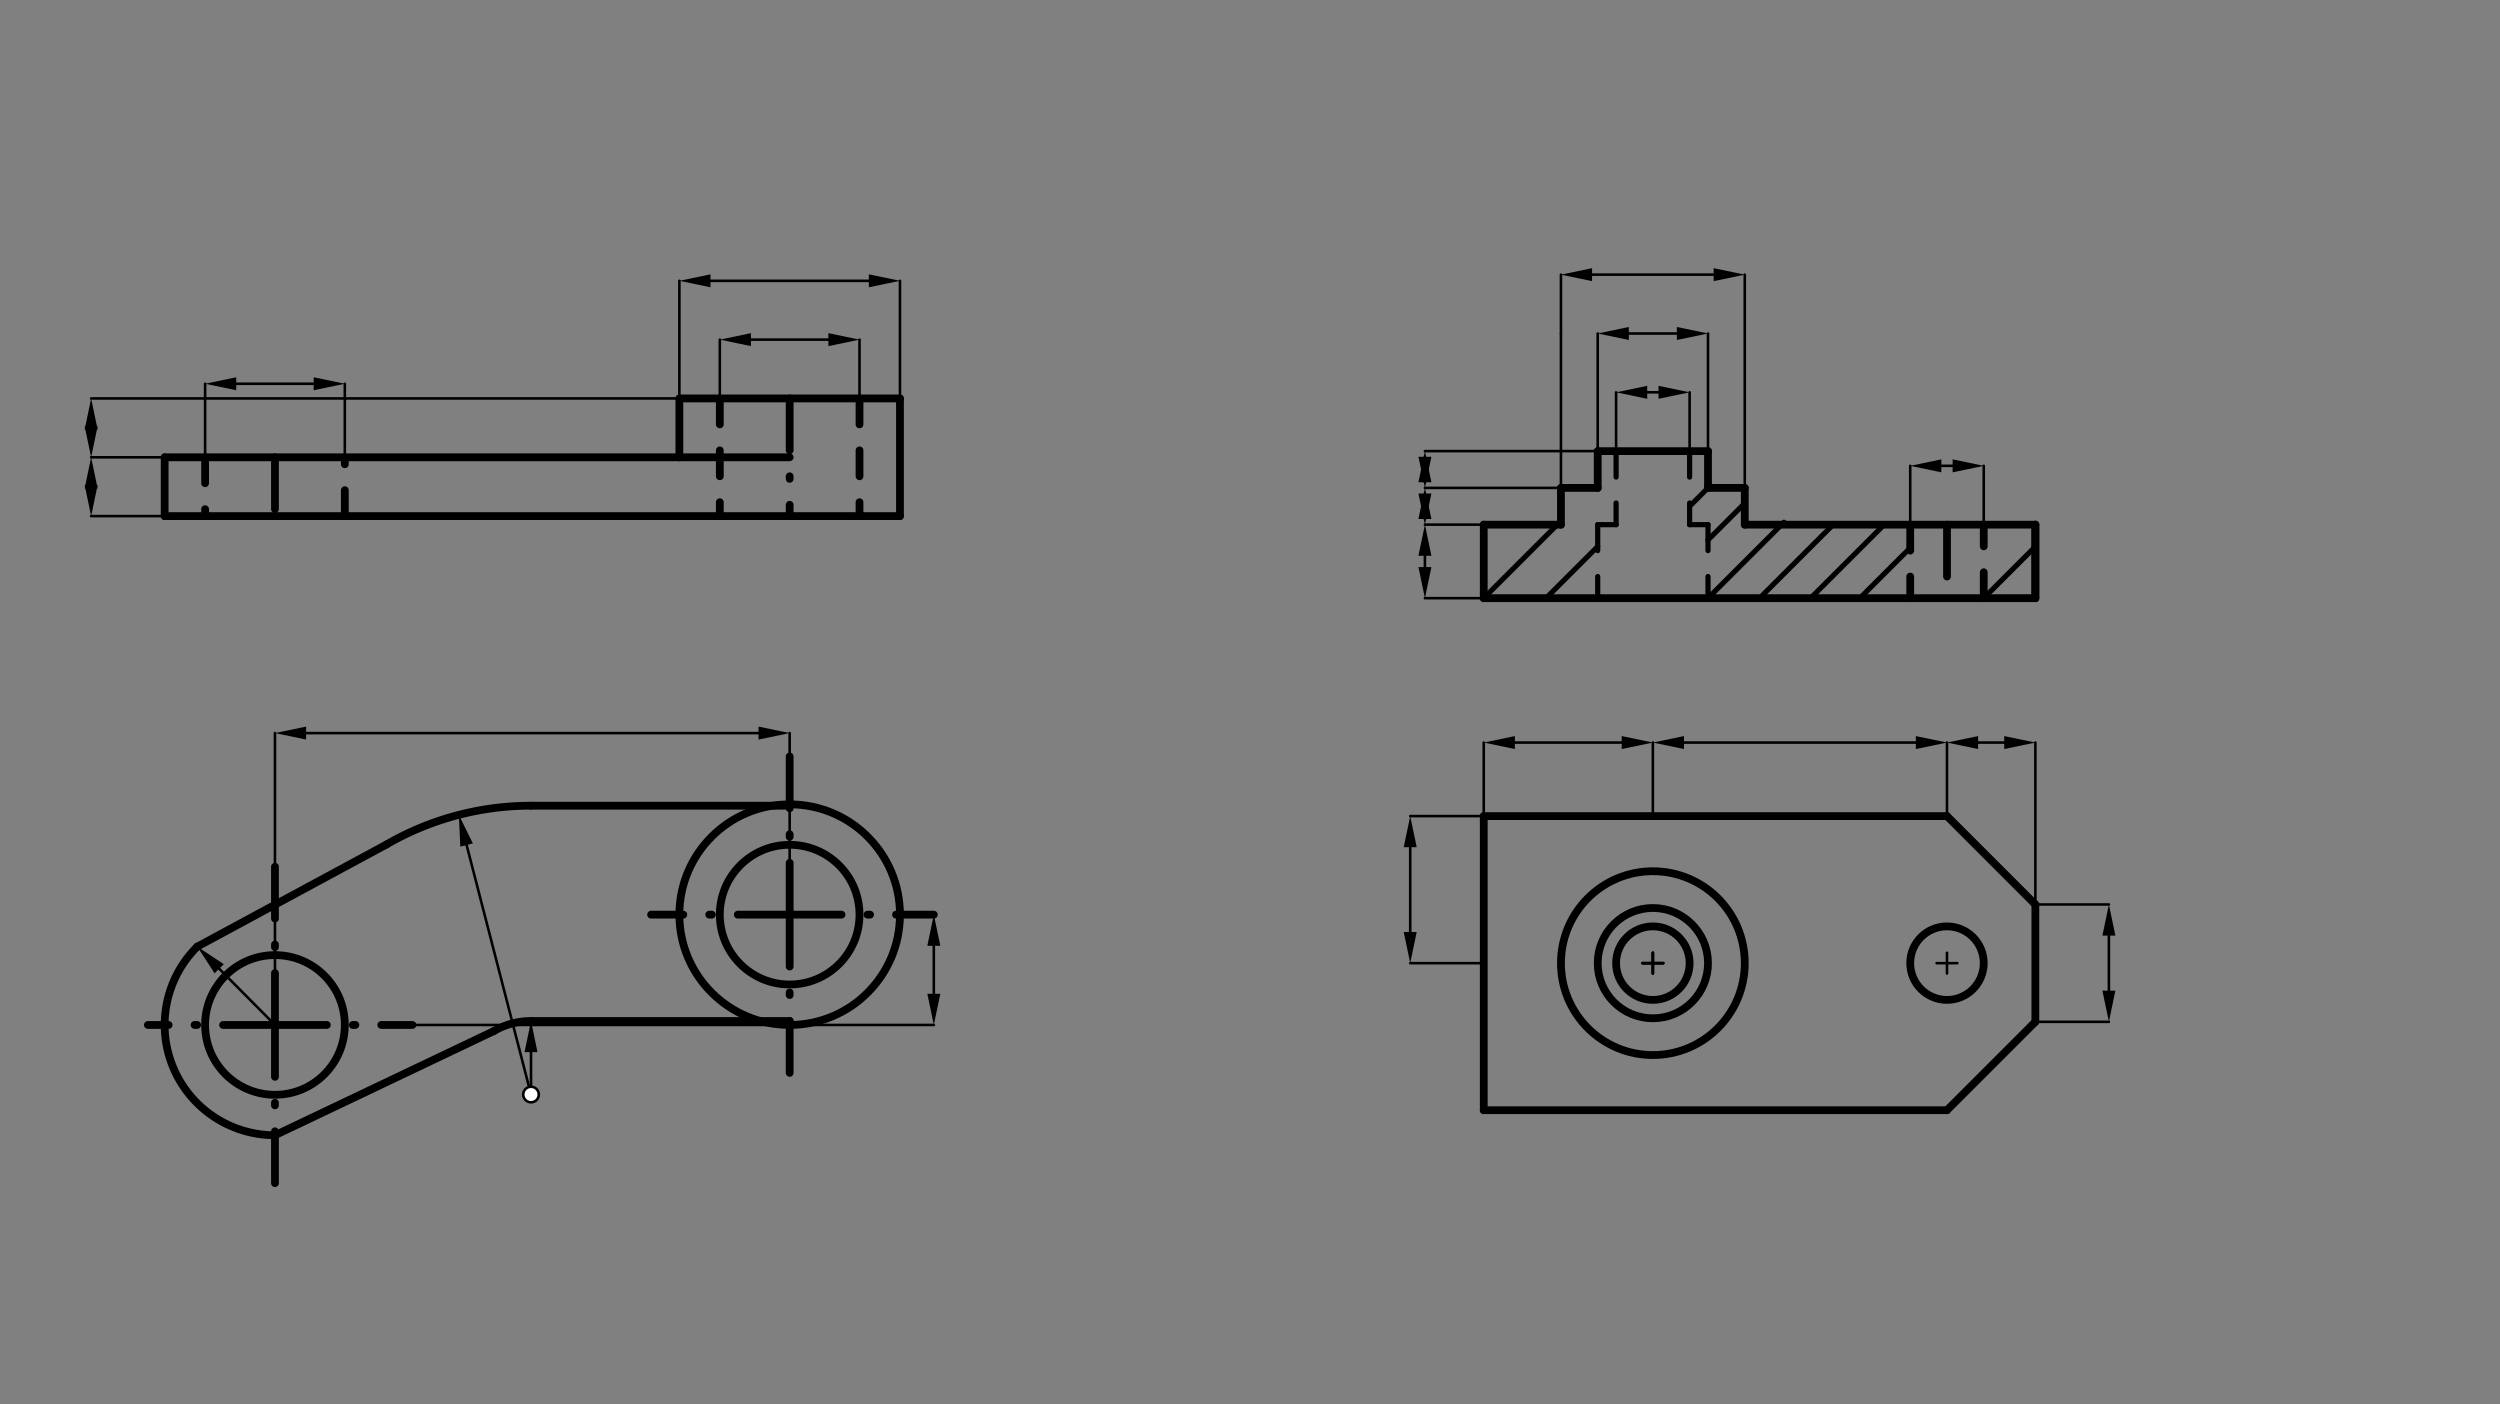 <svg xmlns="http://www.w3.org/2000/svg" class="svg--816" height="100%" preserveAspectRatio="xMidYMid meet" viewBox="0 0 963.78 541.417" width="100%"><rect x="0" y="0" width="963.78" height="541.417" fill="#808080" stroke="none"/><defs><marker id="marker-arrow" markerHeight="16" markerUnits="userSpaceOnUse" markerWidth="24" orient="auto-start-reverse" refX="24" refY="4" viewBox="0 0 24 8"><path d="M 0 0 L 24 4 L 0 8 z" stroke="inherit"></path></marker></defs><g class="aux-layer--949"></g><g class="main-layer--75a"><g class="element--733"><g class="center--a87"><line x1="102" y1="395.129" x2="110" y2="395.129" stroke="#000000" stroke-width="1" stroke-linecap="round"></line><line x1="106" y1="391.129" x2="106" y2="399.129" stroke="#000000" stroke-width="1" stroke-linecap="round"></line><circle class="hit--87b" cx="106" cy="395.129" r="4" stroke="none" fill="transparent"></circle></g><circle cx="106" cy="395.129" fill="none" r="26.929" stroke="#000000" stroke-dasharray="none" stroke-width="3"></circle></g><g class="element--733"><g class="center--a87"><line x1="300.425" y1="352.609" x2="308.425" y2="352.609" stroke="#000000" stroke-width="1" stroke-linecap="round"></line><line x1="304.425" y1="348.609" x2="304.425" y2="356.609" stroke="#000000" stroke-width="1" stroke-linecap="round"></line><circle class="hit--87b" cx="304.425" cy="352.609" r="4" stroke="none" fill="transparent"></circle></g><circle cx="304.425" cy="352.609" fill="none" r="26.929" stroke="#000000" stroke-dasharray="none" stroke-width="3"></circle></g><g class="element--733"><g class="center--a87"><line x1="300.425" y1="352.609" x2="308.425" y2="352.609" stroke="#000000" stroke-width="1" stroke-linecap="round"></line><line x1="304.425" y1="348.609" x2="304.425" y2="356.609" stroke="#000000" stroke-width="1" stroke-linecap="round"></line><circle class="hit--87b" cx="304.425" cy="352.609" r="4" stroke="none" fill="transparent"></circle></g><circle cx="304.425" cy="352.609" fill="none" r="42.52" stroke="#000000" stroke-dasharray="none" stroke-width="3"></circle></g><g class="element--733"><path d="M 149.039 325.527 A 111.346 111.346 0 0 1 204.713 310.609" fill="none" stroke="#000000" stroke-dasharray="none" stroke-linecap="round" stroke-width="3"></path></g><g class="element--733"><line stroke="#000000" stroke-dasharray="none" stroke-linecap="round" stroke-width="3" x1="304.425" x2="204.713" y1="310.609" y2="310.609"></line></g><g class="element--733"><path d="M 204.713 393.609 A 28.346 28.346 0 0 0 190.539 397.407" fill="none" stroke="#000000" stroke-dasharray="none" stroke-linecap="round" stroke-width="3"></path></g><g class="element--733"><line stroke="#000000" stroke-dasharray="none" stroke-linecap="round" stroke-width="3" x1="304.425" x2="204.713" y1="393.609" y2="393.609"></line></g><g class="element--733"><line stroke="#000000" stroke-dasharray="none" stroke-linecap="round" stroke-width="3" x1="106" x2="190.539" y1="437.649" y2="397.407"></line></g><g class="element--733"><line stroke="#000000" stroke-dasharray="none" stroke-linecap="round" stroke-width="3" x1="76.056" x2="149.039" y1="364.942" y2="325.527"></line></g><g class="element--733"><path d="M 76.056 364.942 A 42.52 42.52 0 0 0 106 437.649" fill="none" stroke="#000000" stroke-dasharray="none" stroke-linecap="round" stroke-width="3"></path></g><g class="element--733"><line stroke="#000000" stroke-dasharray="none" stroke-linecap="round" stroke-width="3" x1="346.945" x2="261.906" y1="153.609" y2="153.609"></line></g><g class="element--733"><line stroke="#000000" stroke-dasharray="none" stroke-linecap="round" stroke-width="3" x1="346.945" x2="346.945" y1="153.609" y2="198.964"></line></g><g class="element--733"><line stroke="#000000" stroke-dasharray="none" stroke-linecap="round" stroke-width="3" x1="346.945" x2="63.48" y1="198.964" y2="198.964"></line></g><g class="element--733"><line stroke="#000000" stroke-dasharray="none" stroke-linecap="round" stroke-width="3" x1="63.48" x2="63.48" y1="198.964" y2="176.287"></line></g><g class="element--733"><line stroke="#000000" stroke-dasharray="none" stroke-linecap="round" stroke-width="3" x1="63.48" x2="261.906" y1="176.287" y2="176.287"></line></g><g class="element--733"><line stroke="#000000" stroke-dasharray="none" stroke-linecap="round" stroke-width="3" x1="261.906" x2="261.906" y1="153.609" y2="176.287"></line></g><g class="element--733"><line stroke="#000000" stroke-dasharray="10" stroke-linecap="round" stroke-width="3" x1="277.496" x2="277.496" y1="153.609" y2="198.964"></line></g><g class="element--733"><line stroke="#000000" stroke-dasharray="10" stroke-linecap="round" stroke-width="3" x1="331.354" x2="331.354" y1="153.609" y2="198.964"></line></g><g class="element--733"><line stroke="#000000" stroke-dasharray="20, 10, 1, 10" stroke-linecap="round" stroke-width="3" x1="304.425" x2="304.425" y1="153.609" y2="198.964"></line></g><g class="element--733"><line stroke="#000000" stroke-dasharray="none" stroke-linecap="round" stroke-width="3" x1="261.906" x2="304.425" y1="176.287" y2="176.287"></line></g><g class="element--733"><line stroke="#000000" stroke-dasharray="10" stroke-linecap="round" stroke-width="3" x1="79.071" x2="79.071" y1="176.287" y2="198.964"></line></g><g class="element--733"><line stroke="#000000" stroke-dasharray="10" stroke-linecap="round" stroke-width="3" x1="132.929" x2="132.929" y1="198.964" y2="176.287"></line></g><g class="element--733"><line stroke="#000000" stroke-dasharray="20, 10, 1, 10" stroke-linecap="round" stroke-width="3" x1="106" x2="106" y1="176.287" y2="198.964"></line></g><g class="element--733"><line stroke="#000000" stroke-dasharray="20, 10, 1, 10" stroke-linecap="round" stroke-width="3" x1="304.425" x2="304.425" y1="352.609" y2="291.609"></line></g><g class="element--733"><line stroke="#000000" stroke-dasharray="20, 10, 1, 10" stroke-linecap="round" stroke-width="3" x1="304.425" x2="304.425" y1="352.609" y2="421.609"></line></g><g class="element--733"><line stroke="#000000" stroke-dasharray="20, 10, 1, 10" stroke-linecap="round" stroke-width="3" x1="304.425" x2="251" y1="352.609" y2="352.609"></line></g><g class="element--733"><line stroke="#000000" stroke-dasharray="20, 10, 1, 10" stroke-linecap="round" stroke-width="3" x1="304.425" x2="360" y1="352.609" y2="352.609"></line></g><g class="element--733"><line stroke="#000000" stroke-dasharray="20, 10, 1, 10" stroke-linecap="round" stroke-width="3" x1="106" x2="106" y1="395.129" y2="326.609"></line></g><g class="element--733"><line stroke="#000000" stroke-dasharray="20, 10, 1, 10" stroke-linecap="round" stroke-width="3" x1="106" x2="106" y1="395.129" y2="463.609"></line></g><g class="element--733"><line stroke="#000000" stroke-dasharray="20, 10, 1, 10" stroke-linecap="round" stroke-width="3" x1="106" x2="57" y1="395.129" y2="395.129"></line></g><g class="element--733"><line stroke="#000000" stroke-dasharray="20, 10, 1, 10" stroke-linecap="round" stroke-width="3" x1="106" x2="159" y1="395.129" y2="395.129"></line></g><g class="element--733"><line stroke="#000000" stroke-dasharray="none" stroke-linecap="round" stroke-width="3" x1="572" x2="750.583" y1="314.609" y2="314.609"></line></g><g class="element--733"><line stroke="#000000" stroke-dasharray="none" stroke-linecap="round" stroke-width="3" x1="572" x2="572" y1="314.609" y2="427.995"></line></g><g class="element--733"><line stroke="#000000" stroke-dasharray="none" stroke-linecap="round" stroke-width="3" x1="572" x2="750.583" y1="427.995" y2="427.995"></line></g><g class="element--733"><line stroke="#000000" stroke-dasharray="none" stroke-linecap="round" stroke-width="3" x1="750.583" x2="784.657" y1="314.609" y2="348.684"></line></g><g class="element--733"><line stroke="#000000" stroke-dasharray="none" stroke-linecap="round" stroke-width="3" x1="750.583" x2="784.657" y1="427.995" y2="393.92"></line></g><g class="element--733"><line stroke="#000000" stroke-dasharray="none" stroke-linecap="round" stroke-width="3" x1="784.657" x2="784.657" y1="348.684" y2="393.92"></line></g><g class="element--733"><g class="center--a87"><line x1="633.197" y1="371.302" x2="641.197" y2="371.302" stroke="#000000" stroke-width="1" stroke-linecap="round"></line><line x1="637.197" y1="367.302" x2="637.197" y2="375.302" stroke="#000000" stroke-width="1" stroke-linecap="round"></line><circle class="hit--87b" cx="637.197" cy="371.302" r="4" stroke="none" fill="transparent"></circle></g><circle cx="637.197" cy="371.302" fill="none" r="35.433" stroke="#000000" stroke-dasharray="none" stroke-width="3"></circle></g><g class="element--733"><g class="center--a87"><line x1="746.583" y1="371.302" x2="754.583" y2="371.302" stroke="#000000" stroke-width="1" stroke-linecap="round"></line><line x1="750.583" y1="367.302" x2="750.583" y2="375.302" stroke="#000000" stroke-width="1" stroke-linecap="round"></line><circle class="hit--87b" cx="750.583" cy="371.302" r="4" stroke="none" fill="transparent"></circle></g><circle cx="750.583" cy="371.302" fill="none" r="14.173" stroke="#000000" stroke-dasharray="none" stroke-width="3"></circle></g><g class="element--733"><g class="center--a87"><line x1="633.197" y1="371.302" x2="641.197" y2="371.302" stroke="#000000" stroke-width="1" stroke-linecap="round"></line><line x1="637.197" y1="367.302" x2="637.197" y2="375.302" stroke="#000000" stroke-width="1" stroke-linecap="round"></line><circle class="hit--87b" cx="637.197" cy="371.302" r="4" stroke="none" fill="transparent"></circle></g><circle cx="637.197" cy="371.302" fill="none" r="14.173" stroke="#000000" stroke-dasharray="none" stroke-width="3"></circle></g><g class="element--733"><g class="center--a87"><line x1="633.197" y1="371.302" x2="641.197" y2="371.302" stroke="#000000" stroke-width="1" stroke-linecap="round"></line><line x1="637.197" y1="367.302" x2="637.197" y2="375.302" stroke="#000000" stroke-width="1" stroke-linecap="round"></line><circle class="hit--87b" cx="637.197" cy="371.302" r="4" stroke="none" fill="transparent"></circle></g><circle cx="637.197" cy="371.302" fill="none" r="21.26" stroke="#000000" stroke-dasharray="none" stroke-width="3"></circle></g><g class="element--733"><line stroke="#000000" stroke-dasharray="none" stroke-linecap="round" stroke-width="3" x1="572" x2="784.657" y1="230.609" y2="230.609"></line></g><g class="element--733"><line stroke="#000000" stroke-dasharray="none" stroke-linecap="round" stroke-width="3" x1="572" x2="572" y1="230.609" y2="202.263"></line></g><g class="element--733"><line stroke="#000000" stroke-dasharray="none" stroke-linecap="round" stroke-width="3" x1="572" x2="601.764" y1="202.263" y2="202.263"></line></g><g class="element--733"><line stroke="#000000" stroke-dasharray="none" stroke-linecap="round" stroke-width="3" x1="601.764" x2="601.764" y1="202.263" y2="188.09"></line></g><g class="element--733"><line stroke="#000000" stroke-dasharray="none" stroke-linecap="round" stroke-width="3" x1="601.764" x2="615.937" y1="188.09" y2="188.09"></line></g><g class="element--733"><line stroke="#000000" stroke-dasharray="none" stroke-linecap="round" stroke-width="3" x1="615.937" x2="615.937" y1="188.09" y2="173.916"></line></g><g class="element--733"><line stroke="#000000" stroke-dasharray="none" stroke-linecap="round" stroke-width="3" x1="784.657" x2="784.657" y1="202.263" y2="230.609"></line></g><g class="element--733"><line stroke="#000000" stroke-dasharray="none" stroke-linecap="round" stroke-width="3" x1="784.657" x2="784.657" y1="202.263" y2="230.609"></line></g><g class="element--733"><line stroke="#000000" stroke-dasharray="none" stroke-linecap="round" stroke-width="3" x1="672.63" x2="784.657" y1="202.263" y2="202.263"></line></g><g class="element--733"><line stroke="#000000" stroke-dasharray="10" stroke-linecap="round" stroke-width="3" x1="736.409" x2="736.409" y1="202.263" y2="230.609"></line></g><g class="element--733"><line stroke="#000000" stroke-dasharray="10" stroke-linecap="round" stroke-width="3" x1="764.756" x2="764.756" y1="230.609" y2="202.263"></line></g><g class="element--733"><line stroke="#000000" stroke-dasharray="20, 10, 1, 10" stroke-linecap="round" stroke-width="3" x1="750.598" x2="750.598" y1="202.263" y2="230.609"></line></g><g class="element--733"><line stroke="#000000" stroke-dasharray="none" stroke-linecap="round" stroke-width="3" x1="615.937" x2="658.457" y1="173.916" y2="173.916"></line></g><g class="element--733"><line stroke="#000000" stroke-dasharray="none" stroke-linecap="round" stroke-width="3" x1="658.457" x2="658.457" y1="173.916" y2="188.09"></line></g><g class="element--733"><line stroke="#000000" stroke-dasharray="none" stroke-linecap="round" stroke-width="3" x1="658.457" x2="672.63" y1="188.09" y2="188.09"></line></g><g class="element--733"><line stroke="#000000" stroke-dasharray="none" stroke-linecap="round" stroke-width="3" x1="672.63" x2="672.63" y1="188.09" y2="202.263"></line></g><g class="element--733"><line stroke="#000000" stroke-dasharray="10" stroke-linecap="round" stroke-width="2" x1="623.024" x2="623.024" y1="173.916" y2="202.263"></line></g><g class="element--733"><line stroke="#000000" stroke-dasharray="10" stroke-linecap="round" stroke-width="2" x1="651.37" x2="651.37" y1="173.916" y2="202.263"></line></g><g class="element--733"><line stroke="#000000" stroke-dasharray="10" stroke-linecap="round" stroke-width="2" x1="623.024" x2="615.937" y1="202.263" y2="202.263"></line></g><g class="element--733"><line stroke="#000000" stroke-dasharray="10" stroke-linecap="round" stroke-width="2" x1="615.937" x2="615.937" y1="202.263" y2="230.609"></line></g><g class="element--733"><line stroke="#000000" stroke-dasharray="10" stroke-linecap="round" stroke-width="2" x1="651.37" x2="658.457" y1="202.263" y2="202.263"></line></g><g class="element--733"><line stroke="#000000" stroke-dasharray="10" stroke-linecap="round" stroke-width="2" x1="658.457" x2="658.457" y1="202.263" y2="230.609"></line></g><g class="element--733"><line stroke="#000000" stroke-dasharray="none" stroke-linecap="round" stroke-width="2" x1="572" x2="601.055" y1="230.609" y2="201.554"></line></g><g class="element--733"><line stroke="#000000" stroke-dasharray="none" stroke-linecap="round" stroke-width="2" x1="658.457" x2="687.728" y1="230.609" y2="201.338"></line></g><g class="element--733"><line stroke="#000000" stroke-dasharray="none" stroke-linecap="round" stroke-width="2" x1="698.25" x2="725.5" y1="230.359" y2="203.109"></line></g><g class="element--733"><line stroke="#000000" stroke-dasharray="none" stroke-linecap="round" stroke-width="2" x1="678.329" x2="707.164" y1="230.609" y2="201.774"></line></g><g class="element--733"><line stroke="#000000" stroke-dasharray="none" stroke-linecap="round" stroke-width="2" x1="764.756" x2="784.878" y1="230.609" y2="210.487"></line></g><g class="element--733"><line stroke="#000000" stroke-dasharray="none" stroke-linecap="round" stroke-width="2" x1="615.937" x2="596.25" y1="210.672" y2="230.359"></line></g><g class="element--733"><line stroke="#000000" stroke-dasharray="none" stroke-linecap="round" stroke-width="2" x1="651.37" x2="658.457" y1="195.176" y2="188.09"></line></g><g class="element--733"><line stroke="#000000" stroke-dasharray="none" stroke-linecap="round" stroke-width="2" x1="658.457" x2="672.63" y1="208.153" y2="193.979"></line></g><g class="element--733"><line stroke="#000000" stroke-dasharray="none" stroke-linecap="round" stroke-width="2" x1="736.409" x2="717" y1="211.2" y2="230.609"></line></g><g class="element--733"><line stroke="#000000" stroke-dasharray="none" stroke-linecap="round" stroke-width="1" x1="63.48" x2="35.134" y1="198.964" y2="198.964"></line></g><g class="element--733"><line stroke="#000000" stroke-dasharray="none" stroke-linecap="round" stroke-width="1" x1="63.48" x2="35.134" y1="176.287" y2="176.287"></line></g><g class="element--733"><line stroke="#000000" stroke-dasharray="none" stroke-linecap="round" stroke-width="1" x1="35.134" x2="35.134" y1="188.287" y2="186.964"></line><path d="M35.134,176.287 l12,2.5 l0,-5 z" fill="#000000" stroke="#000000" stroke-width="0" transform="rotate(90, 35.134, 176.287)"></path><path d="M35.134,198.964 l12,2.5 l0,-5 z" fill="#000000" stroke="#000000" stroke-width="0" transform="rotate(270, 35.134, 198.964)"></path></g><g class="element--733"><line stroke="#000000" stroke-dasharray="none" stroke-linecap="round" stroke-width="1" x1="261.906" x2="35.134" y1="153.609" y2="153.609"></line></g><g class="element--733"><line stroke="#000000" stroke-dasharray="none" stroke-linecap="round" stroke-width="1" x1="35.134" x2="35.134" y1="165.609" y2="164.287"></line><path d="M35.134,153.609 l12,2.5 l0,-5 z" fill="#000000" stroke="#000000" stroke-width="0" transform="rotate(90, 35.134, 153.609)"></path><path d="M35.134,176.287 l12,2.5 l0,-5 z" fill="#000000" stroke="#000000" stroke-width="0" transform="rotate(270, 35.134, 176.287)"></path></g><g class="element--733"><line stroke="#000000" stroke-dasharray="none" stroke-linecap="round" stroke-width="1" x1="79.071" x2="79.071" y1="176.287" y2="147.94"></line></g><g class="element--733"><line stroke="#000000" stroke-dasharray="none" stroke-linecap="round" stroke-width="1" x1="132.929" x2="132.929" y1="176.287" y2="147.94"></line></g><g class="element--733"><line stroke="#000000" stroke-dasharray="none" stroke-linecap="round" stroke-width="1" x1="91.071" x2="120.929" y1="147.94" y2="147.94"></line><path d="M79.071,147.94 l12,2.5 l0,-5 z" fill="#000000" stroke="#000000" stroke-width="0" transform="rotate(0, 79.071, 147.94)"></path><path d="M132.929,147.94 l12,2.5 l0,-5 z" fill="#000000" stroke="#000000" stroke-width="0" transform="rotate(180, 132.929, 147.94)"></path></g><g class="element--733"><line stroke="#000000" stroke-dasharray="none" stroke-linecap="round" stroke-width="1" x1="277.496" x2="277.496" y1="153.609" y2="130.932"></line></g><g class="element--733"><line stroke="#000000" stroke-dasharray="none" stroke-linecap="round" stroke-width="1" x1="331.354" x2="331.354" y1="153.609" y2="130.932"></line></g><g class="element--733"><line stroke="#000000" stroke-dasharray="none" stroke-linecap="round" stroke-width="1" x1="289.496" x2="319.354" y1="130.932" y2="130.932"></line><path d="M277.496,130.932 l12,2.5 l0,-5 z" fill="#000000" stroke="#000000" stroke-width="0" transform="rotate(0, 277.496, 130.932)"></path><path d="M331.354,130.932 l12,2.5 l0,-5 z" fill="#000000" stroke="#000000" stroke-width="0" transform="rotate(180, 331.354, 130.932)"></path></g><g class="element--733"><line stroke="#000000" stroke-dasharray="none" stroke-linecap="round" stroke-width="1" x1="261.906" x2="261.906" y1="153.609" y2="108.255"></line></g><g class="element--733"><line stroke="#000000" stroke-dasharray="none" stroke-linecap="round" stroke-width="1" x1="346.945" x2="346.945" y1="153.609" y2="108.255"></line></g><g class="element--733"><line stroke="#000000" stroke-dasharray="none" stroke-linecap="round" stroke-width="1" x1="273.906" x2="334.945" y1="108.255" y2="108.255"></line><path d="M261.906,108.255 l12,2.5 l0,-5 z" fill="#000000" stroke="#000000" stroke-width="0" transform="rotate(0, 261.906, 108.255)"></path><path d="M346.945,108.255 l12,2.5 l0,-5 z" fill="#000000" stroke="#000000" stroke-width="0" transform="rotate(180, 346.945, 108.255)"></path></g><g class="element--733"><line stroke="#000000" stroke-dasharray="none" stroke-linecap="round" stroke-width="1" x1="204.713" x2="179.879" y1="421.956" y2="325.763"></line><path d="M176.88,314.144 l12,2.5 l0,-5 z" fill="#000000" stroke="#000000" stroke-width="0" transform="rotate(75.525, 176.88, 314.144)"></path></g><g class="element--733"><line stroke="#000000" stroke-dasharray="none" stroke-linecap="round" stroke-width="1" x1="204.713" x2="204.713" y1="421.956" y2="405.609"></line><path d="M204.713,393.609 l12,2.5 l0,-5 z" fill="#000000" stroke="#000000" stroke-width="0" transform="rotate(90, 204.713, 393.609)"></path></g><g class="element--733"><line stroke="#000000" stroke-dasharray="none" stroke-linecap="round" stroke-width="1" x1="106" x2="84.507" y1="395.129" y2="373.461"></line><path d="M76.056,364.942 l12,2.5 l0,-5 z" fill="#000000" stroke="#000000" stroke-width="0" transform="rotate(45.232, 76.056, 364.942)"></path></g><g class="element--733"><line stroke="#000000" stroke-dasharray="none" stroke-linecap="round" stroke-width="1" x1="159" x2="360" y1="395.129" y2="395.129"></line></g><g class="element--733"><line stroke="#000000" stroke-dasharray="none" stroke-linecap="round" stroke-width="1" x1="360" x2="360" y1="364.609" y2="383.129"></line><path d="M360,352.609 l12,2.5 l0,-5 z" fill="#000000" stroke="#000000" stroke-width="0" transform="rotate(90, 360, 352.609)"></path><path d="M360,395.129 l12,2.5 l0,-5 z" fill="#000000" stroke="#000000" stroke-width="0" transform="rotate(270, 360, 395.129)"></path></g><g class="element--733"><line stroke="#000000" stroke-dasharray="none" stroke-linecap="round" stroke-width="1" x1="304.425" x2="304.425" y1="352.609" y2="282.609"></line></g><g class="element--733"><line stroke="#000000" stroke-dasharray="none" stroke-linecap="round" stroke-width="1" x1="106" x2="106" y1="395.129" y2="282.609"></line></g><g class="element--733"><line stroke="#000000" stroke-dasharray="none" stroke-linecap="round" stroke-width="1" x1="118" x2="292.425" y1="282.609" y2="282.609"></line><path d="M106,282.609 l12,2.5 l0,-5 z" fill="#000000" stroke="#000000" stroke-width="0" transform="rotate(0, 106, 282.609)"></path><path d="M304.425,282.609 l12,2.5 l0,-5 z" fill="#000000" stroke="#000000" stroke-width="0" transform="rotate(180, 304.425, 282.609)"></path></g><g class="element--733"><line stroke="#000000" stroke-dasharray="none" stroke-linecap="round" stroke-width="1" x1="572" x2="549.323" y1="202.263" y2="202.263"></line></g><g class="element--733"><line stroke="#000000" stroke-dasharray="none" stroke-linecap="round" stroke-width="1" x1="572" x2="549.323" y1="230.609" y2="230.609"></line></g><g class="element--733"><line stroke="#000000" stroke-dasharray="none" stroke-linecap="round" stroke-width="1" x1="601.764" x2="549.323" y1="188.09" y2="188.09"></line></g><g class="element--733"><line stroke="#000000" stroke-dasharray="none" stroke-linecap="round" stroke-width="1" x1="615.937" x2="549.323" y1="173.916" y2="173.916"></line></g><g class="element--733"><line stroke="#000000" stroke-dasharray="none" stroke-linecap="round" stroke-width="1" x1="549.323" x2="549.323" y1="185.916" y2="176.09"></line><path d="M549.323,173.916 l12,2.5 l0,-5 z" fill="#000000" stroke="#000000" stroke-width="0" transform="rotate(90, 549.323, 173.916)"></path><path d="M549.323,188.09 l12,2.5 l0,-5 z" fill="#000000" stroke="#000000" stroke-width="0" transform="rotate(270, 549.323, 188.09)"></path></g><g class="element--733"><line stroke="#000000" stroke-dasharray="none" stroke-linecap="round" stroke-width="1" x1="549.323" x2="549.323" y1="200.09" y2="190.263"></line><path d="M549.323,188.09 l12,2.5 l0,-5 z" fill="#000000" stroke="#000000" stroke-width="0" transform="rotate(90, 549.323, 188.09)"></path><path d="M549.323,202.263 l12,2.5 l0,-5 z" fill="#000000" stroke="#000000" stroke-width="0" transform="rotate(270, 549.323, 202.263)"></path></g><g class="element--733"><line stroke="#000000" stroke-dasharray="none" stroke-linecap="round" stroke-width="1" x1="549.323" x2="549.323" y1="214.263" y2="218.609"></line><path d="M549.323,202.263 l12,2.5 l0,-5 z" fill="#000000" stroke="#000000" stroke-width="0" transform="rotate(90, 549.323, 202.263)"></path><path d="M549.323,230.609 l12,2.5 l0,-5 z" fill="#000000" stroke="#000000" stroke-width="0" transform="rotate(270, 549.323, 230.609)"></path></g><g class="element--733"><line stroke="#000000" stroke-dasharray="none" stroke-linecap="round" stroke-width="1" x1="651.37" x2="651.37" y1="173.916" y2="151.239"></line></g><g class="element--733"><line stroke="#000000" stroke-dasharray="none" stroke-linecap="round" stroke-width="1" x1="623.024" x2="623.024" y1="173.916" y2="151.239"></line></g><g class="element--733"><line stroke="#000000" stroke-dasharray="none" stroke-linecap="round" stroke-width="1" x1="615.937" x2="615.937" y1="173.916" y2="128.562"></line></g><g class="element--733"><line stroke="#000000" stroke-dasharray="none" stroke-linecap="round" stroke-width="1" x1="658.457" x2="658.457" y1="173.916" y2="128.562"></line></g><g class="element--733"><line stroke="#000000" stroke-dasharray="none" stroke-linecap="round" stroke-width="1" x1="601.764" x2="601.764" y1="188.09" y2="128.562"></line></g><g class="element--733"><line stroke="#000000" stroke-dasharray="none" stroke-linecap="round" stroke-width="1" x1="601.764" x2="601.764" y1="128.562" y2="105.885"></line></g><g class="element--733"><line stroke="#000000" stroke-dasharray="none" stroke-linecap="round" stroke-width="1" x1="672.63" x2="672.63" y1="188.09" y2="105.885"></line></g><g class="element--733"><line stroke="#000000" stroke-dasharray="none" stroke-linecap="round" stroke-width="1" x1="736.409" x2="736.409" y1="202.263" y2="179.586"></line></g><g class="element--733"><line stroke="#000000" stroke-dasharray="none" stroke-linecap="round" stroke-width="1" x1="764.756" x2="764.756" y1="202.263" y2="179.586"></line></g><g class="element--733"><line stroke="#000000" stroke-dasharray="none" stroke-linecap="round" stroke-width="1" x1="635.024" x2="639.37" y1="151.239" y2="151.239"></line><path d="M623.024,151.239 l12,2.5 l0,-5 z" fill="#000000" stroke="#000000" stroke-width="0" transform="rotate(0, 623.024, 151.239)"></path><path d="M651.37,151.239 l12,2.5 l0,-5 z" fill="#000000" stroke="#000000" stroke-width="0" transform="rotate(180, 651.37, 151.239)"></path></g><g class="element--733"><line stroke="#000000" stroke-dasharray="none" stroke-linecap="round" stroke-width="1" x1="627.937" x2="646.457" y1="128.562" y2="128.562"></line><path d="M615.937,128.562 l12,2.5 l0,-5 z" fill="#000000" stroke="#000000" stroke-width="0" transform="rotate(0, 615.937, 128.562)"></path><path d="M658.457,128.562 l12,2.5 l0,-5 z" fill="#000000" stroke="#000000" stroke-width="0" transform="rotate(180, 658.457, 128.562)"></path></g><g class="element--733"><line stroke="#000000" stroke-dasharray="none" stroke-linecap="round" stroke-width="1" x1="613.764" x2="660.63" y1="105.885" y2="105.885"></line><path d="M601.764,105.885 l12,2.5 l0,-5 z" fill="#000000" stroke="#000000" stroke-width="0" transform="rotate(0, 601.764, 105.885)"></path><path d="M672.63,105.885 l12,2.5 l0,-5 z" fill="#000000" stroke="#000000" stroke-width="0" transform="rotate(180, 672.63, 105.885)"></path></g><g class="element--733"><line stroke="#000000" stroke-dasharray="none" stroke-linecap="round" stroke-width="1" x1="748.409" x2="752.756" y1="179.586" y2="179.586"></line><path d="M736.409,179.586 l12,2.5 l0,-5 z" fill="#000000" stroke="#000000" stroke-width="0" transform="rotate(0, 736.409, 179.586)"></path><path d="M764.756,179.586 l12,2.5 l0,-5 z" fill="#000000" stroke="#000000" stroke-width="0" transform="rotate(180, 764.756, 179.586)"></path></g><g class="element--733"><line stroke="#000000" stroke-dasharray="none" stroke-linecap="round" stroke-width="1" x1="572" x2="543.654" y1="314.609" y2="314.609"></line></g><g class="element--733"><line stroke="#000000" stroke-dasharray="none" stroke-linecap="round" stroke-width="1" x1="572" x2="543.654" y1="371.302" y2="371.302"></line></g><g class="element--733"><line stroke="#000000" stroke-dasharray="none" stroke-linecap="round" stroke-width="1" x1="543.654" x2="543.654" y1="326.609" y2="359.302"></line><path d="M543.654,314.609 l12,2.5 l0,-5 z" fill="#000000" stroke="#000000" stroke-width="0" transform="rotate(90, 543.654, 314.609)"></path><path d="M543.654,371.302 l12,2.5 l0,-5 z" fill="#000000" stroke="#000000" stroke-width="0" transform="rotate(270, 543.654, 371.302)"></path></g><g class="element--733"><line stroke="#000000" stroke-dasharray="none" stroke-linecap="round" stroke-width="1" x1="572" x2="572" y1="314.609" y2="286.263"></line></g><g class="element--733"><line stroke="#000000" stroke-dasharray="none" stroke-linecap="round" stroke-width="1" x1="637.197" x2="637.197" y1="314.609" y2="286.263"></line></g><g class="element--733"><line stroke="#000000" stroke-dasharray="none" stroke-linecap="round" stroke-width="1" x1="750.583" x2="750.583" y1="314.609" y2="286.263"></line></g><g class="element--733"><line stroke="#000000" stroke-dasharray="none" stroke-linecap="round" stroke-width="1" x1="784.657" x2="784.657" y1="348.684" y2="286.263"></line></g><g class="element--733"><line stroke="#000000" stroke-dasharray="none" stroke-linecap="round" stroke-width="1" x1="584" x2="625.197" y1="286.263" y2="286.263"></line><path d="M572,286.263 l12,2.5 l0,-5 z" fill="#000000" stroke="#000000" stroke-width="0" transform="rotate(0, 572, 286.263)"></path><path d="M637.197,286.263 l12,2.5 l0,-5 z" fill="#000000" stroke="#000000" stroke-width="0" transform="rotate(180, 637.197, 286.263)"></path></g><g class="element--733"><line stroke="#000000" stroke-dasharray="none" stroke-linecap="round" stroke-width="1" x1="649.197" x2="738.583" y1="286.263" y2="286.263"></line><path d="M637.197,286.263 l12,2.5 l0,-5 z" fill="#000000" stroke="#000000" stroke-width="0" transform="rotate(0, 637.197, 286.263)"></path><path d="M750.583,286.263 l12,2.5 l0,-5 z" fill="#000000" stroke="#000000" stroke-width="0" transform="rotate(180, 750.583, 286.263)"></path></g><g class="element--733"><line stroke="#000000" stroke-dasharray="none" stroke-linecap="round" stroke-width="1" x1="762.583" x2="772.657" y1="286.263" y2="286.263"></line><path d="M750.583,286.263 l12,2.5 l0,-5 z" fill="#000000" stroke="#000000" stroke-width="0" transform="rotate(0, 750.583, 286.263)"></path><path d="M784.657,286.263 l12,2.5 l0,-5 z" fill="#000000" stroke="#000000" stroke-width="0" transform="rotate(180, 784.657, 286.263)"></path></g><g class="element--733"><line stroke="#000000" stroke-dasharray="none" stroke-linecap="round" stroke-width="1" x1="784.657" x2="813.004" y1="348.684" y2="348.684"></line></g><g class="element--733"><line stroke="#000000" stroke-dasharray="none" stroke-linecap="round" stroke-width="1" x1="784.657" x2="813.004" y1="393.92" y2="393.92"></line></g><g class="element--733"><line stroke="#000000" stroke-dasharray="none" stroke-linecap="round" stroke-width="1" x1="813.004" x2="813.004" y1="360.684" y2="381.92"></line><path d="M813.004,348.684 l12,2.5 l0,-5 z" fill="#000000" stroke="#000000" stroke-width="0" transform="rotate(90, 813.004, 348.684)"></path><path d="M813.004,393.92 l12,2.5 l0,-5 z" fill="#000000" stroke="#000000" stroke-width="0" transform="rotate(270, 813.004, 393.92)"></path></g><g class="element--733"><circle cx="204.713" cy="421.956" r="3" stroke="#000000" stroke-width="1" fill="#ffffff"></circle>}</g></g><g class="snaps-layer--ac6"></g><g class="temp-layer--52d"></g></svg>